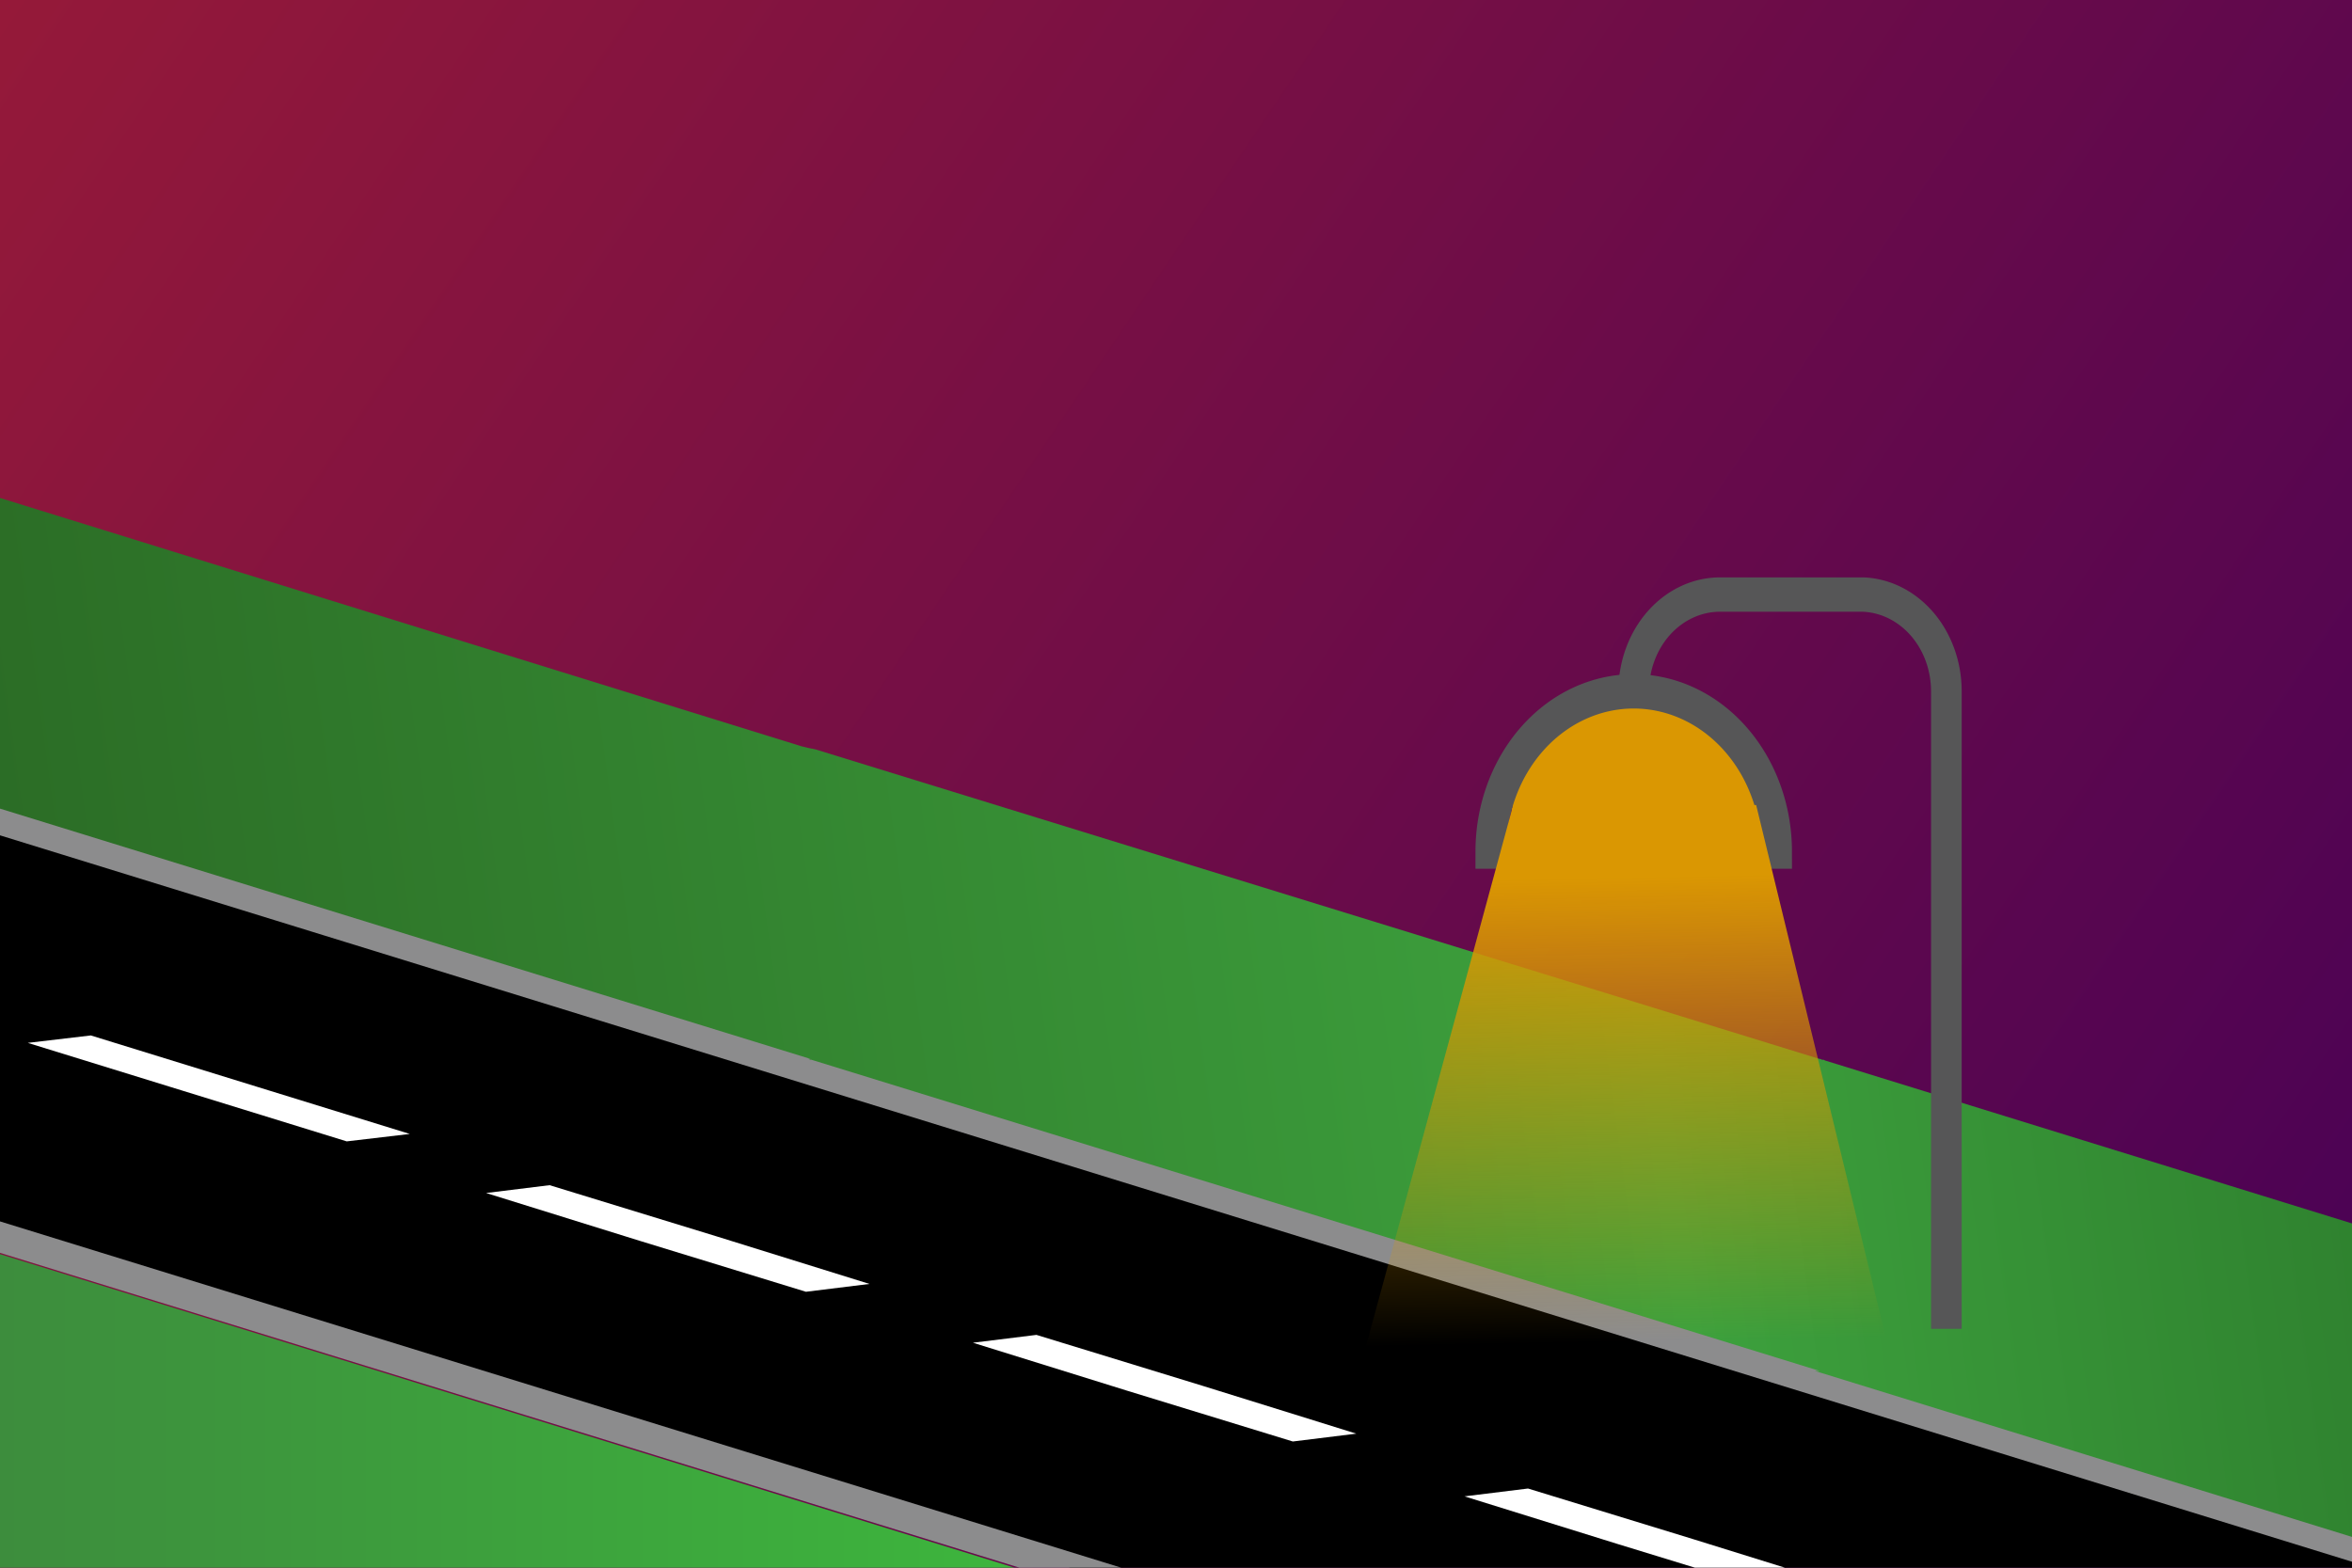 <svg height="800" viewBox="0 0 300 200" width="1200" xmlns="http://www.w3.org/2000/svg" xmlns:xlink="http://www.w3.org/1999/xlink"><rect x="0" y="0" width="300" height="200" fill="#333333" stroke="none"/><linearGradient id="a" gradientUnits="userSpaceOnUse" x1="296.994" x2=".533" y1="200.462" y2="-.119"><stop offset="0" stop-color="#480156"/><stop offset="1" stop-color="#951939"/></linearGradient><linearGradient id="b" gradientUnits="userSpaceOnUse" x1=".251" x2="134.812" y1="179.435" y2="179.435"><stop offset="0" stop-color="#3d8d3d"/><stop offset="1" stop-color="#3db73d"/></linearGradient><linearGradient id="c" gradientTransform="matrix(-1 0 0 -1 103.694 295.206)" gradientUnits="userSpaceOnUse" x1="-221.515" x2="112.384" y1="192.473" y2="146.731"><stop offset="0" stop-color="#2a772a"/><stop offset=".349" stop-color="#3da13d"/><stop offset="1" stop-color="#2a6924"/></linearGradient><linearGradient id="d" gradientTransform="matrix(2.744 0 0 3.755 -484.098 -431.509)" gradientUnits="userSpaceOnUse" x1="252.214" x2="252.437" y1="144.697" y2="160.499"><stop offset="0" stop-color="#da9702"/><stop offset="1" stop-color="#da9702" stop-opacity="0"/></linearGradient><path d="m0 0h300v200h-300z" fill="url(#a)"/><path d="m255.066 246.768h341.495v125.695h-341.495z" stroke="#8c8c8d" stroke-width="9.464" transform="matrix(.955 .295 -.993 .117 0 0)"/><g fill="#fff"><path d="m327.5 303.3v8.1h20.5 22.1v-8.1h-20.5z" transform="matrix(.955 .295 -.993 .117 0 0)"/><path d="m70.1 151.2-8.1 1 19.6 6.1 21.2 6.5 8.1-1-19.6-6.1z"/><path d="m132.2 170.3-8.1 1 19.6 6.1 21.2 6.5 8.1-1-19.6-6.1z"/><path d="m194.9 189.9-8.1 1 19.6 6.1 21.2 6.5 8.1-1-19.6-6.1z"/></g><path d="m-25.9 55.5v40h1.1l128.2 39.6h-.3l.3.1h.1l128.6 39.7h-.6l129.4 40v-39.8h.6l-128.7-39.8-.2-.1h-.1-.1l-.2-.1h-.1l-128.1-39.5-1-.2-.8-.2z" fill="url(#c)"/><path d="m0 160v40h129.4z" fill="url(#b)"/><path d="m192.8 104.5a15.7 14.5 0 0 1 15.7-14.5 15.7 14.5 0 0 1 15.7 14.5h-15.7z" fill="#da9702" stroke-width="14.546"/><g fill="none" stroke="#565657" stroke-miterlimit="10" stroke-width="1.029" transform="matrix(-3.798 0 0 4.258 264.972 69.464)"><path d="m14.9 4.4a4.8 4.8 0 0 1 4.8 4.8h-9.6a4.8 4.8 0 0 1 4.8-4.8z"/><path d="m14.9 4.4a2.9 2.9 0 0 0 -2.9-2.9h-4.8a2.9 2.9 0 0 0 -2.8 2.9v19.1"/></g><path d="m192.9 103.1-18.9 69.5 66.7-1.3-16.7-68.6z" fill="url(#d)"/></svg>